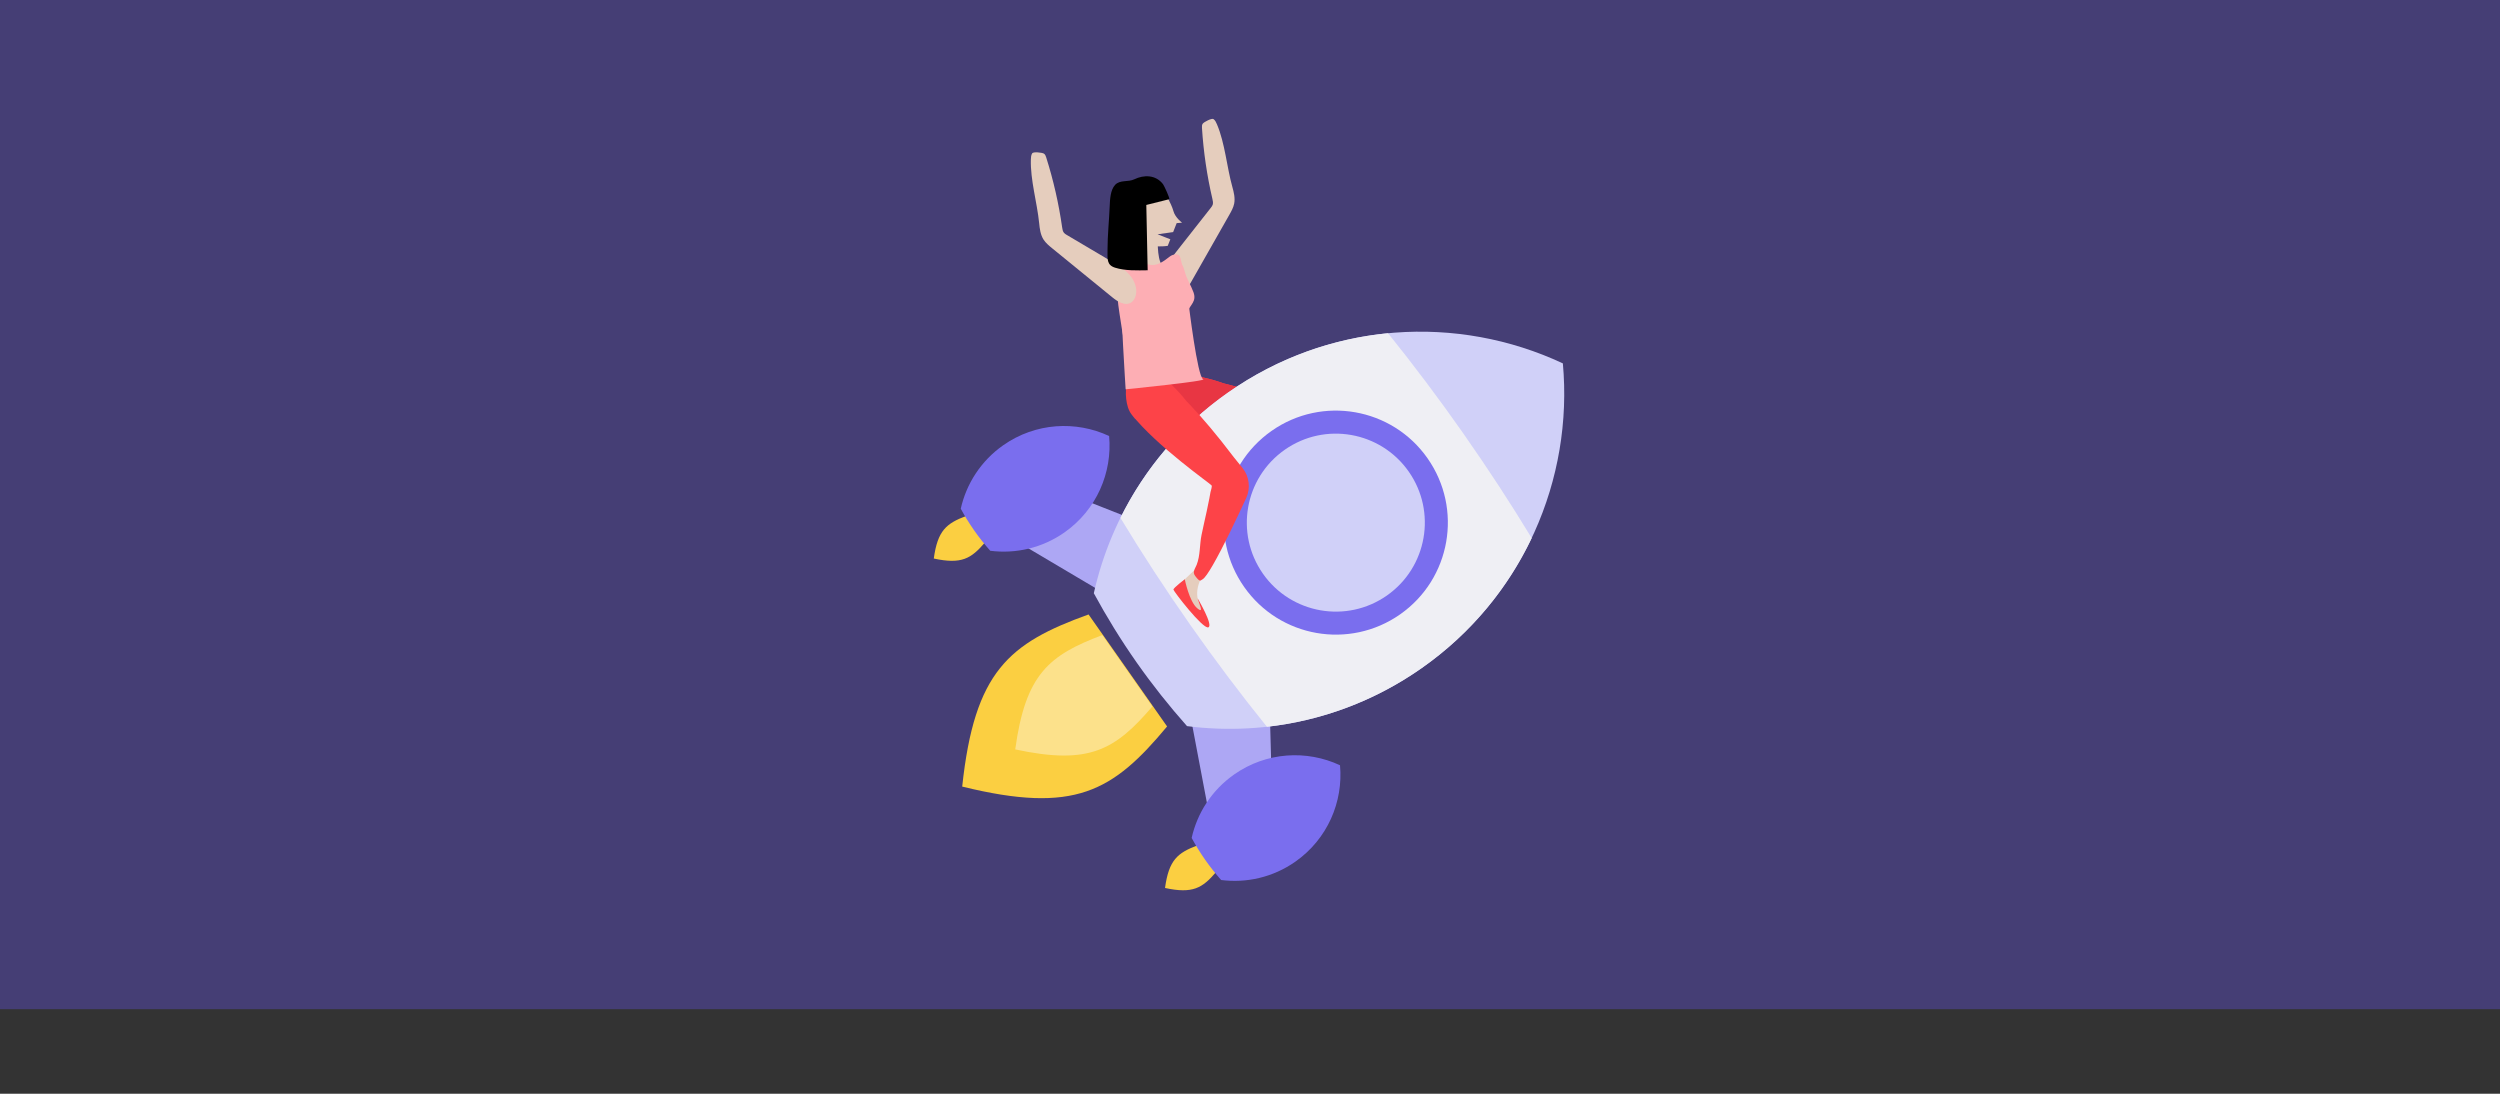 <svg xmlns="http://www.w3.org/2000/svg" xmlns:xlink="http://www.w3.org/1999/xlink" viewBox="0 0 1090 476.88"><rect x="0" y="0" width="1090" height="476.88" fill="#333333" stroke="none"/><defs><style>      .cls-1 {        fill: none;      }      .cls-2 {        fill: #efeff4;      }      .cls-2, .cls-3, .cls-4, .cls-5, .cls-6, .cls-7 {        fill-rule: evenodd;      }      .cls-3 {        fill: #fbcf41;      }      .cls-8 {        fill: #e83643;      }      .cls-9 {        isolation: isolate;      }      .cls-10 {        fill: #fd4348;      }      .cls-11 {        fill: #fdaeb4;      }      .cls-4 {        fill: #7a6eee;      }      .cls-5 {        fill: #ada7f4;      }      .cls-6 {        fill: #fce18b;      }      .cls-7 {        fill: #d0d0f8;      }      .cls-12 {        fill: #e5cdbd;      }      .cls-13 {        fill: #453e75;      }    </style><clipPath id="clippath"><rect class="cls-1" x="491.38" y="145.56" width="102.65" height="104.01" transform="translate(-14.21 44.56) rotate(-4.64)"></rect></clipPath></defs><g class="cls-9"><g id="Capa_1"><rect class="cls-13" width="1090" height="440"></rect><g><g><path class="cls-12" d="M578.54,228.4c.35,2.89.93,5.97,2.62,8.49,1.86,2.77,4.77,3.99,7.44,5.58.39.23.79.47,1.07.85.27.37.39.92.14,1.27-.24.35-.72.37-1.15.36-5.83-.23-11.5-3.68-16.69-6.67l3.72-14.19"></path><path class="cls-10" d="M582.12,238.1s12.12,6.37,10.42,8.3c-1.69,1.93-20.83-5.24-21.26-5.85-.44-.6,1.81-6.55,1.81-6.55,0,0,6.64,7.25,11.07,7.86,4.43.61-1.08-2.55-2.04-3.76"></path><path class="cls-10" d="M506.03,166.28c7.75-6.68,27.44.87,27.44.87.77.17,1.49.34,2.14.53,7.29,1.86,16.41,4.77,27.85,9.17,9.26,3.25,12.78,4.44,12.78,4.44,0,0,3.49,26.88,3.89,40.77.11,3.89-.02,6.77-.53,7.74-.25.46-.33.76-.4.84,0,.01,0,.03-.01.04-.34.78-2.76-.28-3.16-.43-.42-.16-.73-.38-.96-.65-.83-.96-.67-2.49-.91-3.8-.79-4.45-3.47-8.14-4.97-12.3-1.19-3.32-2.29-6.69-3.44-10.03-.63-1.83-1.28-3.66-1.95-5.47-.33-.89-.67-1.79-1.02-2.68-.22-.57-.55-2.4-1.09-2.7-.69-.38-28.71-1.58-45.35-7.57-1.52-.55-2.9-1.15-4.21-1.79-.05-.02-.11-.02-.16-.05-10.6-3.74-5.94-16.95-5.94-16.95"></path><path class="cls-8" d="M506.03,166.28c7.75-6.68,27.44.87,27.44.87.77.17,1.49.34,2.14.53,7.29,1.86,16.41,4.77,27.85,9.17,9.26,3.25,12.78,4.44,12.78,4.44,0,0,3.49,26.88,3.89,40.77.11,3.89-.02,6.77-.53,7.74-.25.46-.33.76-.4.84,0,.01,0,.03-.01.04-.34.78-2.76-.28-3.16-.43-.42-.16-.73-.38-.96-.65-.83-.96-.67-2.49-.91-3.8-.79-4.45-3.47-8.14-4.97-12.3-1.19-3.32-2.29-6.69-3.44-10.03-.63-1.83-1.28-3.66-1.95-5.47-.33-.89-.67-1.79-1.02-2.68-.22-.57-.55-2.4-1.09-2.7-.69-.38-28.71-1.58-45.35-7.57-1.52-.55-2.9-1.15-4.21-1.79-.05-.02-.11-.02-.16-.05-10.6-3.74-5.94-16.95-5.94-16.95"></path><path class="cls-12" d="M513.83,108.52c-1.99,2.53-4.01,5.12-5.12,8.14-1.11,3.02-1.17,6.61.63,9.27.75,1.12,1.87,2.06,3.2,2.28,2.97.5,5.23-2.51,6.72-5.13,5.57-9.79,11.14-19.59,16.71-29.39.88-1.56,1.78-3.14,2.13-4.9.48-2.45-.15-4.97-.82-7.38-2.4-8.62-3.18-18.93-6.67-27.17-.36-.85-.76-1.74-1.5-2.3-.74-.56-4.11,1.22-4.69,1.94-.42.52-.4,1.25-.36,1.93.66,10.42,2.18,20.78,4.55,30.95.19.83.39,1.71.12,2.52-.17.49-.49.91-.81,1.32-4.7,5.97-9.39,11.95-14.09,17.92"></path><path class="cls-12" d="M504.81,104.67s-.51,10.55,3.08,12.23l-10.23-1.26-1.08-13.25,8.23,2.28Z"></path><path class="cls-12" d="M495.29,83.51c3.84-.69,9.35-4.61,12-.7,0,0,3.51,6.16,4.29,9.13.78,2.97,3.81,5.15,3.81,5.15l-2.36.19-1.54,3.91-6.79.96,5.56,2.18-1.12,2.85s-6.74,1.23-12.07-1.76c-5.33-2.99-5.62-21.21-1.78-21.9"></path><path class="cls-11" d="M493.06,159.67c-1.29-5.54-3.23-11.21-4-16.79-.85-6.18-4.07-21.22-.35-27.66-.23-.29-.43-.58-.56-.87.38-.16,2.89-5.27,11.08.33,4.48,2.43,8.19-.85,10.9-2.9,1.26-.96,3.59-1.25,4.14-.22.66,1.23.58,2.03,1.06,3.56l-.03.03c.57.96.93,2.02,1.31,3.42.87,3.22,2.6,5.72,3.73,8.8,1.5,4.07-1.29,5.31-2.77,8.82-1.13,2.68-.28,6.53.09,9.33.82,6.06-1.73,6.05-.5,12"></path><path class="cls-12" d="M484.74,114.07c2.77,1.64,5.59,3.32,7.71,5.73,2.13,2.42,3.48,5.74,2.77,8.87-.3,1.32-1,2.6-2.16,3.29-2.59,1.54-5.78-.45-8.12-2.36-8.74-7.12-17.47-14.24-26.21-21.36-1.38-1.13-2.79-2.29-3.75-3.79-1.34-2.11-1.66-4.69-1.91-7.18-.88-8.9-3.88-18.8-3.61-27.73.03-.93.08-1.91.57-2.69.49-.79,4.27-.35,5.08.11.58.33.83,1.03,1.03,1.66,3.15,9.95,5.48,20.17,6.95,30.5.12.84.26,1.74.8,2.39.33.4.79.67,1.23.93,6.54,3.87,13.08,7.74,19.62,11.61"></path><path d="M499.79,89.36s9.98-2.49,9.99-2.5c.47-.13-2.24-5.96-2.69-6.54-3.23-4.23-8.44-4.12-12.5-2.16-2.79,1.35-6.22.12-8.41,2.45-2.06,2.2-2.24,6.41-2.36,9.41-.24,6.07-.94,12.54-.94,18.79,0,4.16-.42,6.73,3.29,7.9,4.46,1.4,9.63,1.19,14.21,1.13l-.59-28.48Z"></path></g><g><path class="cls-3" d="M407.13,243.53c1.67-12.22,5.46-15.3,14.15-18.58l8.14,11.6c-6.04,7.05-10.23,9.57-22.29,6.97Z"></path><path class="cls-3" d="M507.95,387.16c1.67-12.22,5.46-15.3,14.15-18.58l8.14,11.61c-6.04,7.05-10.23,9.57-22.29,6.97Z"></path><g><path class="cls-3" d="M419.52,342.96c5.35-50.24,20.33-62.52,55.09-75.06l34.24,48.83c-23.62,28.41-40.28,38.3-89.33,26.22Z"></path><path class="cls-6" d="M442.64,326.74c4.48-32.78,14.65-41.05,37.95-49.84l21.83,31.14c-16.21,18.92-27.44,25.66-59.79,18.7Z"></path></g><polygon class="cls-5" points="454.19 210.73 551.93 249.25 554.85 354.27 530.28 371.5 512.38 276.99 429.62 227.97 454.19 210.73"></polygon><path class="cls-7" d="M476.9,258.65c7.67-34.24,27.63-65.83,58.62-87.56,44.39-31.13,100.09-34.1,145.89-12.65,4.57,50.38-17.2,101.74-61.58,132.86-30.99,21.74-67.49,29.74-102.29,25.29-7.76-8.74-15.12-18-22-27.8-6.87-9.8-13.07-19.88-18.64-30.15Z"></path><path class="cls-2" d="M637.96,188.93c10.76,15.34,20.74,30.64,29.86,45.68-10.47,22.01-26.6,41.71-47.98,56.7-20.74,14.54-43.94,22.94-67.46,25.57-11.26-13.94-22.47-28.82-33.45-44.48-10.98-15.66-21.15-31.27-30.42-46.6,10.48-21.21,26.28-40.17,47.02-54.71,21.38-15,45.39-23.46,69.66-25.8,11.03,13.7,22.02,28.29,32.78,43.64Z"></path><path class="cls-4" d="M622.41,199.83c15.49,22.08,10.14,52.54-11.94,68.02-22.08,15.48-52.54,10.14-68.02-11.94-15.49-22.08-10.14-52.54,11.94-68.03,22.08-15.49,52.54-10.14,68.02,11.94Z"></path><path class="cls-7" d="M614.19,205.59c12.31,17.55,8.06,41.74-9.49,54.05-17.54,12.3-41.74,8.05-54.05-9.49-12.3-17.55-8.06-41.74,9.49-54.05,17.55-12.3,41.74-8.05,54.05,9.49Z"></path><path class="cls-4" d="M519.56,365.35c2.43-10.83,8.74-20.82,18.54-27.69,14.04-9.85,31.66-10.79,46.15-4,1.45,15.93-5.44,32.17-19.48,42.03-9.8,6.87-21.35,9.41-32.35,8-2.45-2.77-4.78-5.69-6.96-8.8-2.17-3.1-4.13-6.29-5.9-9.54Z"></path><path class="cls-4" d="M418.89,221.81c2.43-10.83,8.74-20.82,18.54-27.7,14.04-9.84,31.66-10.79,46.15-4,1.44,15.93-5.44,32.18-19.48,42.03-9.8,6.87-21.35,9.4-32.35,8-2.46-2.77-4.78-5.7-6.96-8.8-2.17-3.1-4.13-6.29-5.9-9.54Z"></path></g><path class="cls-12" d="M524.13,250.82c-1.19,2.61-2.3,5.52-2.16,8.54.16,3.33,2.02,5.94,3.48,8.73.21.4.43.83.47,1.29.04.46-.14.98-.53,1.14-.39.16-.81-.08-1.17-.33-4.87-3.36-7.94-9.34-10.83-14.66l10.53-9.89"></path><path class="cls-10" d="M522.17,260.9s7.07,11.92,4.62,12.63c-2.45.7-15.11-15.72-15.17-16.46-.06-.74,4.94-4.51,4.94-4.51,0,0,1.93,9.7,5.41,12.62,3.48,2.92.4-2.73.2-4.27"></path><path class="cls-10" d="M491.33,167.45c1.94-6.35,5.98-9.06,11.4-5.98,7.66,4.35,14.57,13.45,14.57,13.45.57.56,1.1,1.1,1.56,1.61,5.28,5.52,11.58,12.92,19.09,22.83,1.48,1.84,2.75,3.41,3.82,4.73,2.92,3.61,3.54,8.81,1.58,13.05-3.77,8.16-10.04,21.41-14.55,29.22-1.92,3.33-3.52,5.67-4.47,6.21-.45.26-.67.46-.79.49,0,0-.02.02-.03.03-.69.46-2.22-1.73-2.48-2.08-.27-.37-.42-.72-.48-1.07-.22-1.26.71-2.46,1.2-3.69,1.62-4.16,1.24-8.72,2.12-13.02.7-3.44,1.51-6.86,2.25-10.29.41-1.88.8-3.77,1.16-5.65.18-.93.35-1.87.51-2.8.1-.59.78-2.32.46-2.85-.4-.69-23.76-16.92-34.9-30.99-1.02-1.29,2.38,3.16,1.59,1.92-.04-.05-1.55-1.87-1.59-1.92-2.68-3.33-2.88-10.39-2.02-13.2"></path><path class="cls-11" d="M518.26,132.46s3.83,32.04,6.31,32.85c2.48.81-33.79,4.43-33.79,4.43,0,0-2.48-38.51-1.55-37.54,4.65,4.84,29.02.26,29.02.26"></path></g></g></g></svg>